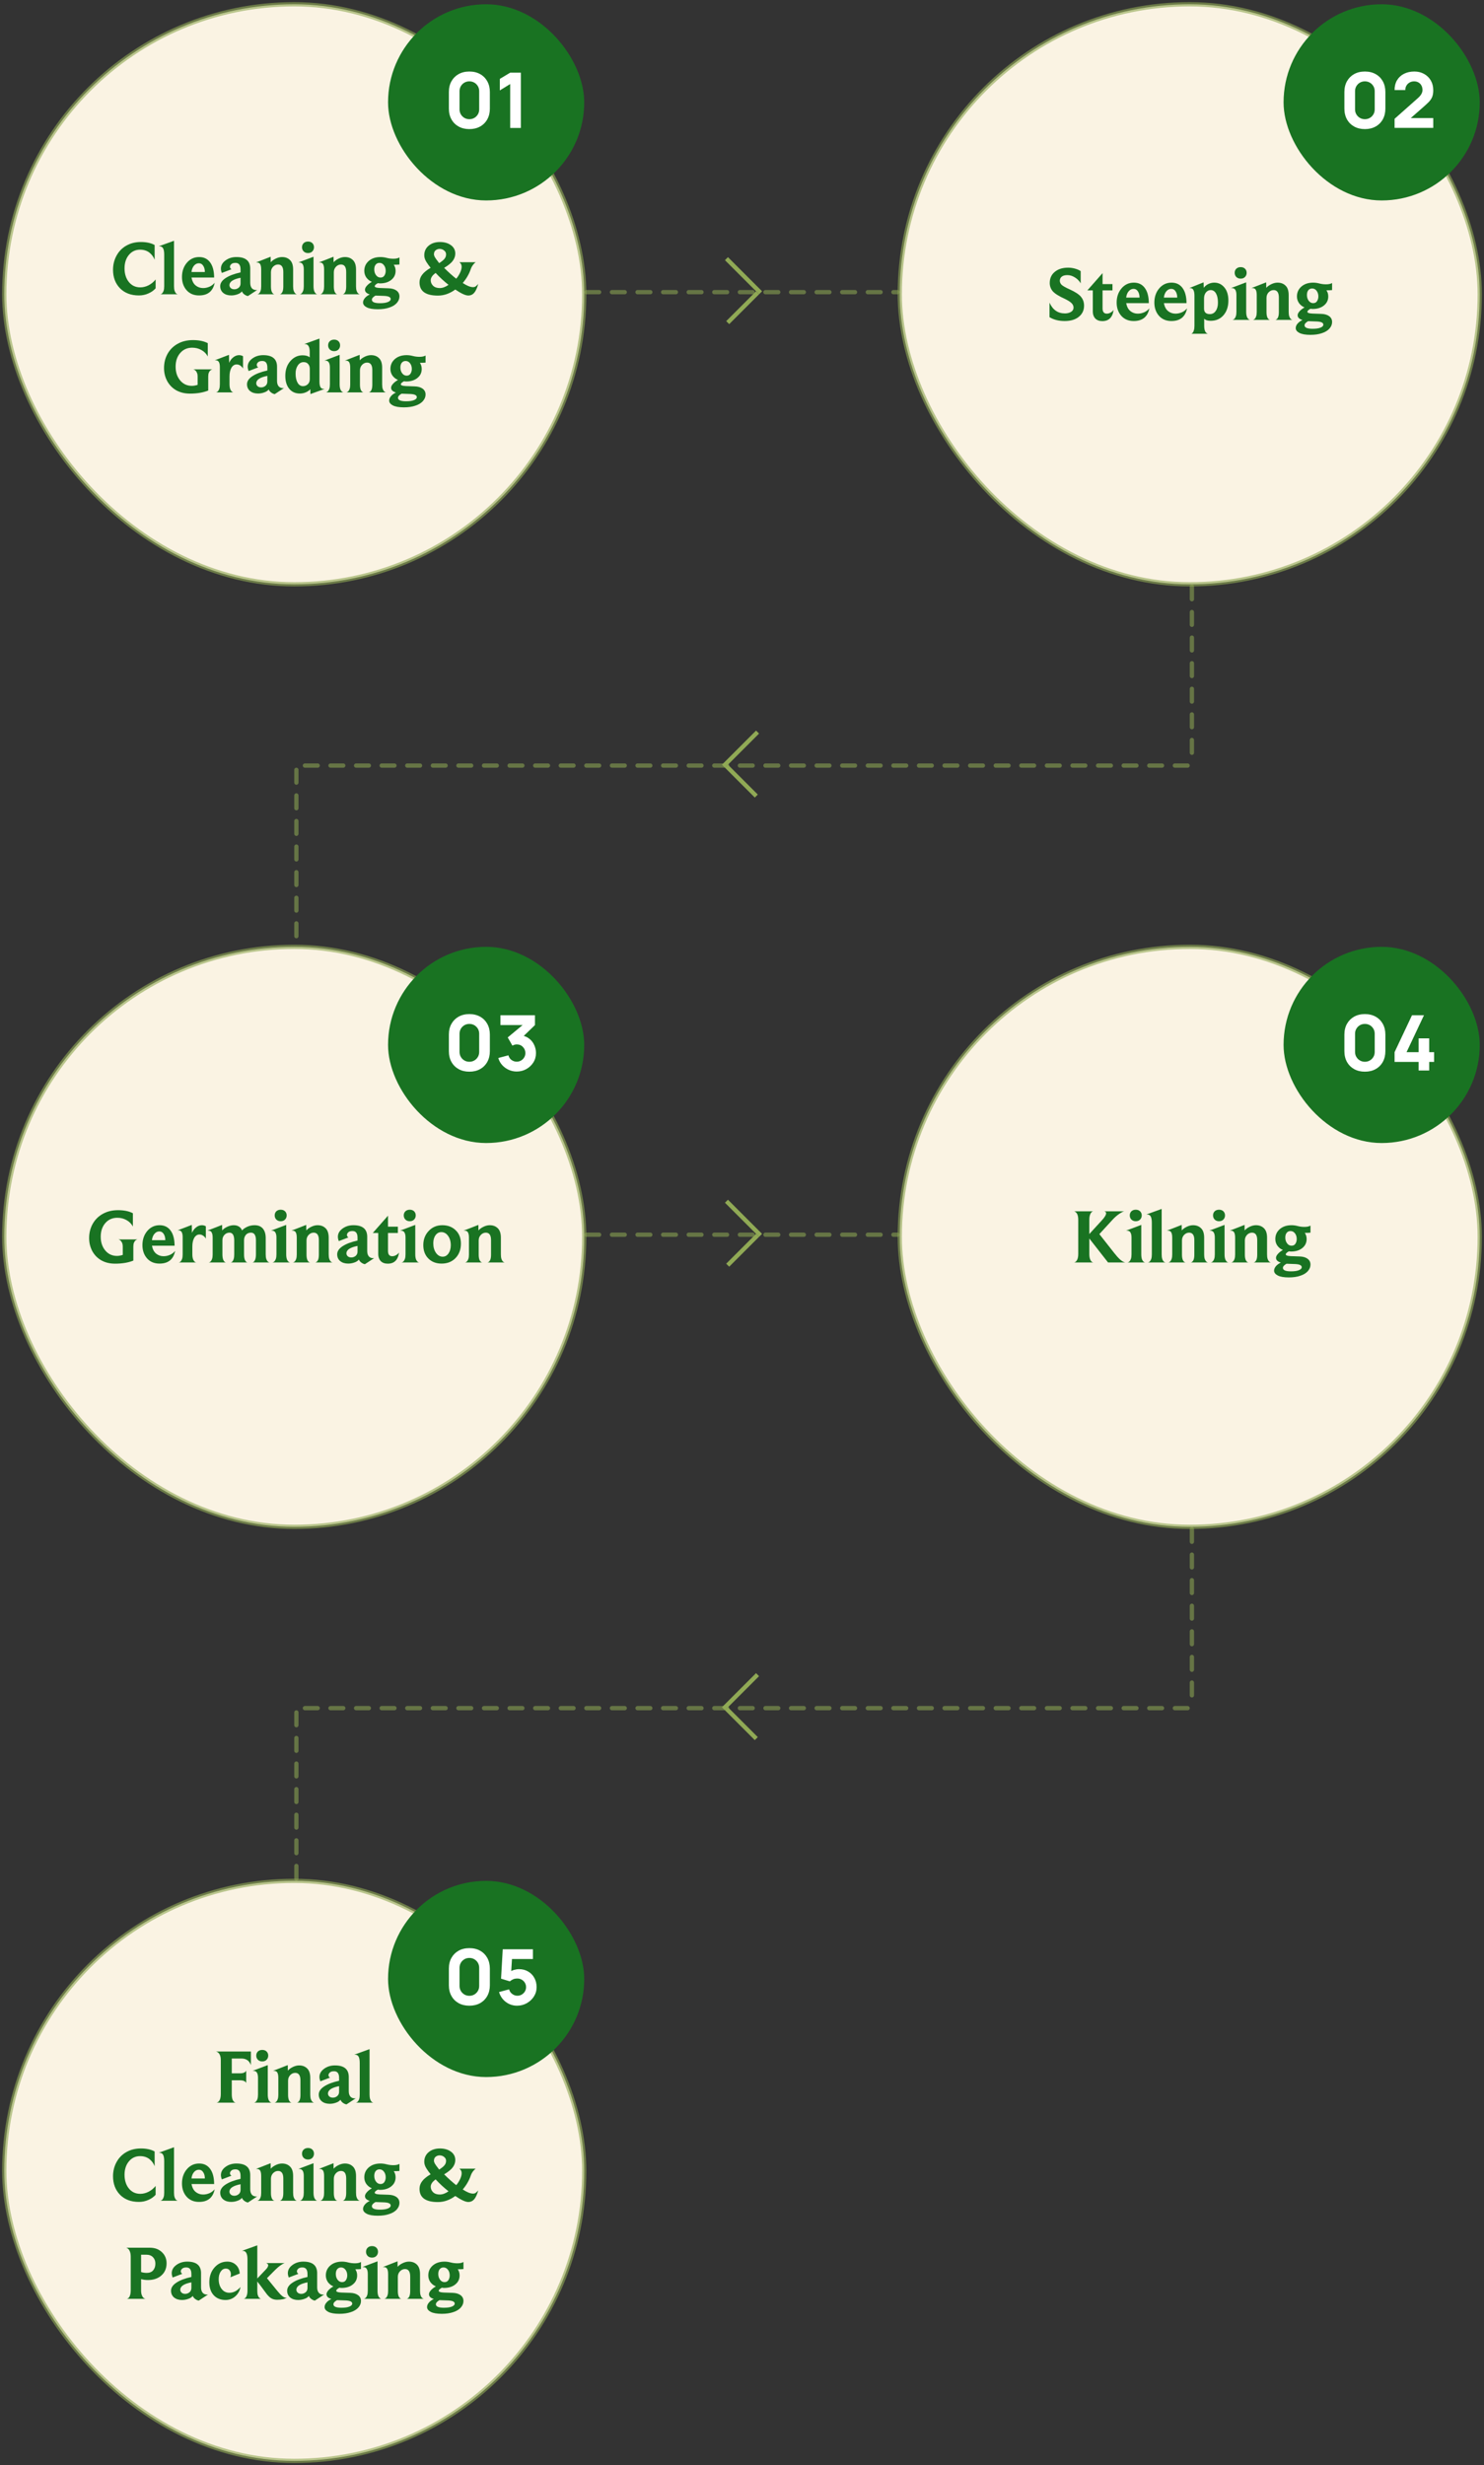 <svg fill="none" height="578" viewBox="0 0 348 578" width="348" xmlns="http://www.w3.org/2000/svg"><rect x="0" y="0" width="348" height="578" fill="#333333" stroke="none"/><g stroke="#90a955"><path d="m137.5 68.5h73" stroke-dasharray="3 3" stroke-linecap="round" stroke-opacity=".56"/><path d="m170.354 60.646 8 8"/><path d="m0-.5h9.899" transform="matrix(-.707 .707 .707 .707 178 69)"/><path d="m137.5 289.5h73" stroke-dasharray="3 3" stroke-linecap="round" stroke-opacity=".56"/><path d="m170.354 281.646 8 8"/><path d="m0-.5h9.899" transform="matrix(-.707 .707 .707 .707 178 290)"/><path d="m278.5 179.5h-209" stroke-dasharray="3 3" stroke-linecap="round" stroke-opacity=".56"/><path d="m0-.5h11.314" transform="matrix(-.707 .707 .707 .707 178 172)"/><path d="m170.354 179.646 7 7"/><path d="m279.5 137.5v39" stroke-dasharray="3 3" stroke-linecap="round" stroke-opacity=".56"/><path d="m69.5 180.5v39" stroke-dasharray="3 3" stroke-linecap="round" stroke-opacity=".56"/><path d="m278.5 400.5h-209" stroke-dasharray="3 3" stroke-linecap="round" stroke-opacity=".56"/><path d="m0-.5h11.314" transform="matrix(-.707 .707 .707 .707 178 393)"/><path d="m170.354 400.646 7 7"/><path d="m279.5 358.5v39" stroke-dasharray="3 3" stroke-linecap="round" stroke-opacity=".56"/><path d="m69.5 401.5v39" stroke-dasharray="3 3" stroke-linecap="round" stroke-opacity=".56"/></g><rect fill="#faf3e3" height="136" rx="68" width="136" x="1" y="1"/><path d="m36.495 67.596c-.42.492-.984.894-1.692 1.206-.696.312-1.44.468-2.232.468-1.848 0-3.324-.558-4.428-1.674-1.092-1.128-1.638-2.574-1.638-4.338 0-1.2.27-2.298.81-3.294.54-1.008 1.302-1.794 2.286-2.358.996-.576 2.142-.864 3.438-.864 1.284 0 2.358.234 3.222.702v3.456c-.276-.708-.702-1.278-1.278-1.71s-1.29-.648-2.142-.648c-1.068 0-1.944.414-2.628 1.242-.672.816-1.008 1.86-1.008 3.132 0 1.296.336 2.364 1.008 3.204.684.84 1.578 1.26 2.682 1.26.648 0 1.296-.162 1.944-.486.648-.336 1.2-.792 1.656-1.368zm2.01-7.902c0-.648-.084-1.134-.252-1.458s-.456-.486-.864-.486h-.162l3.582-1.296v10.638c0 .432.042.786.126 1.062.084.264.192.468.324.612.144.132.288.21.432.234h-4.086c.144-.024.282-.096.414-.216.132-.132.246-.33.342-.594s.144-.63.144-1.098zm9.119 7.848c.504 0 .996-.102 1.476-.306.492-.216.906-.528 1.242-.936-.396 1.98-1.62 2.97-3.672 2.97-1.212 0-2.184-.408-2.916-1.224-.72-.828-1.08-1.86-1.08-3.096 0-1.32.378-2.43 1.134-3.33.768-.9 1.734-1.35 2.898-1.35 1.104 0 1.962.42 2.574 1.26.612.828.924 2.01.936 3.546h-5.31c.156.828.48 1.446.972 1.854.504.408 1.086.612 1.746.612zm.414-3.762c0-.588-.126-1.074-.378-1.458-.24-.396-.582-.594-1.026-.594-.456 0-.846.198-1.17.594-.312.384-.498.87-.558 1.458zm3.982.216c-.144-.372-.216-.708-.216-1.008 0-.756.36-1.398 1.08-1.926s1.572-.792 2.556-.792c2.16 0 3.24.906 3.24 2.718v3.33c0 .54.126.96.378 1.26.252.288.612.432 1.08.432l.198-.036-2.196 1.44c-.288-.048-.576-.18-.864-.396-.276-.216-.456-.45-.54-.702-.24.312-.6.546-1.08.702-.468.168-.948.252-1.44.252-.756 0-1.374-.192-1.854-.576-.48-.396-.72-.93-.72-1.602 0-.708.42-1.338 1.26-1.89.852-.564 2.022-1.008 3.51-1.332v-.684c0-1.032-.396-1.548-1.188-1.548-.456 0-.786.102-.99.306-.204.192-.306.39-.306.594 0 .276.12.474.36.594zm4.392 1.134c-1.716.336-2.586.906-2.61 1.71 0 .288.108.528.324.72.216.18.492.27.828.27.372 0 .708-.12 1.008-.36.3-.252.45-.594.45-1.026zm4.839-1.908c0-.588-.078-1.014-.234-1.278s-.408-.396-.756-.396h-.252l3.456-1.35.018 1.296c.288-.336.684-.624 1.188-.864s.99-.36 1.458-.36c.78 0 1.41.24 1.89.72.48.468.72 1.206.72 2.214v3.888c0 .432.042.786.126 1.062.096.276.21.48.342.612s.27.21.414.234h-3.996c.252-.06.45-.24.594-.54s.216-.732.216-1.296v-3.384c0-1.176-.408-1.764-1.224-1.764-.444 0-.834.174-1.17.522s-.504.786-.504 1.314v3.312c0 .564.078 1.008.234 1.332.168.312.372.48.612.504h-4.05c.168-.024.318-.102.45-.234s.24-.324.324-.576c.096-.264.144-.612.144-1.044zm9.985-.036c0-1.092-.348-1.638-1.044-1.638h-.234l3.564-1.35v6.894c0 .588.084 1.044.252 1.368.18.324.396.504.648.54h-4.104c.168-.036.312-.114.432-.234.132-.132.246-.33.342-.594.096-.276.144-.636.144-1.08zm-.414-5.22c0-.384.126-.702.378-.954.264-.252.606-.378 1.026-.378.432 0 .774.126 1.026.378s.378.57.378.954-.126.708-.378.972-.594.396-1.026.396c-.42 0-.762-.132-1.026-.396-.252-.264-.378-.588-.378-.972zm5.177 5.256c0-.588-.078-1.014-.234-1.278s-.408-.396-.756-.396h-.252l3.456-1.35.018 1.296c.288-.336.684-.624 1.188-.864s.99-.36 1.458-.36c.78 0 1.41.24 1.89.72.48.468.72 1.206.72 2.214v3.888c0 .432.042.786.126 1.062.096.276.21.48.342.612s.27.21.414.234h-3.996c.252-.06.45-.24.594-.54s.216-.732.216-1.296v-3.384c0-1.176-.408-1.764-1.224-1.764-.444 0-.834.174-1.17.522s-.504.786-.504 1.314v3.312c0 .564.078 1.008.234 1.332.168.312.372.48.612.504h-4.05c.168-.024.318-.102.45-.234s.24-.324.324-.576c.096-.264.144-.612.144-1.044zm17.671 6.282c0 .552-.204 1.062-.612 1.53s-.996.828-1.764 1.08c-.756.264-1.656.396-2.7.396-1.152 0-2.016-.15-2.592-.45s-.864-.678-.864-1.134c0-.348.138-.69.414-1.026s.666-.624 1.17-.864c-.756-.228-1.134-.6-1.134-1.116 0-.288.156-.606.468-.954.324-.348.708-.642 1.152-.882-.528-.216-.96-.552-1.296-1.008-.324-.468-.486-.99-.486-1.566 0-.936.348-1.71 1.044-2.322.708-.612 1.632-.918 2.772-.918.456 0 .936.066 1.44.198s1.026.198 1.566.198c.612 0 1.086-.102 1.422-.306v1.656c-.3.036-.744.054-1.332.054.288.408.432.888.432 1.44 0 .876-.342 1.584-1.026 2.124-.672.54-1.548.81-2.628.81-.144 0-.312-.018-.504-.054-.492.264-.738.504-.738.72 0 .24.396.378 1.188.414l2.07.072c.78.024 1.398.204 1.854.54s.684.792.684 1.368zm-4.446-4.428c.42 0 .726-.156.918-.468.204-.324.306-.69.306-1.098 0-.528-.138-.972-.414-1.332s-.624-.54-1.044-.54c-.372 0-.672.138-.9.414-.216.276-.324.648-.324 1.116 0 .528.138.978.414 1.35s.624.558 1.044.558zm-1.17 4.23c-.564.312-.846.636-.846.972 0 .54.63.81 1.89.81.804 0 1.422-.09 1.854-.27.444-.18.666-.414.666-.702 0-.444-.504-.69-1.512-.738zm23.517-7.83c-.204.12-.42.33-.648.63s-.402.624-.522.972c-.396 1.176-1.026 2.268-1.89 3.276.996.648 1.8.972 2.412.972.264 0 .48-.066.648-.198.18-.132.372-.318.576-.558-.252.936-.564 1.626-.936 2.07-.372.432-.84.648-1.404.648-.648 0-1.662-.468-3.042-1.404-1.296.948-2.652 1.422-4.068 1.422-2.88 0-4.32-1.032-4.32-3.096 0-.648.204-1.242.612-1.782.408-.552 1.074-1.098 1.998-1.638-.372-.444-.714-.918-1.026-1.422-.312-.504-.468-1.008-.468-1.512 0-.924.342-1.674 1.026-2.25.696-.576 1.578-.864 2.646-.864 1.032 0 1.89.246 2.574.738s1.026 1.152 1.026 1.98c0 .576-.186 1.128-.558 1.656s-1.056 1.092-2.052 1.692c.984.984 1.926 1.83 2.826 2.538.324-.36.618-.81.882-1.35.264-.552.396-1.038.396-1.458 0-.444-.18-.798-.54-1.062zm-8.586.216c.504-.312.9-.624 1.188-.936.288-.324.432-.696.432-1.116 0-.372-.156-.678-.468-.918-.3-.24-.648-.36-1.044-.36-.348 0-.66.108-.936.324-.264.204-.396.516-.396.936 0 .18.066.396.198.648.132.24.474.714 1.026 1.422zm2.196 5.094c-1.044-.816-2.052-1.746-3.024-2.79-.768.552-1.152 1.122-1.152 1.71 0 .504.186.936.558 1.296s.894.54 1.566.54c.648 0 1.332-.252 2.052-.756zm-58.834 21.542c0-.384-.054-.696-.162-.936s-.24-.426-.396-.558-.318-.21-.486-.234h4.518c-.156.024-.312.102-.468.234-.156.12-.282.3-.378.54s-.144.54-.144.9v3.294c-1.2.48-2.628.72-4.284.72-1.2 0-2.262-.252-3.186-.756-.912-.516-1.626-1.236-2.142-2.16-.504-.936-.756-1.962-.756-3.078 0-1.224.276-2.334.828-3.33.564-1.008 1.356-1.794 2.376-2.358 1.032-.576 2.226-.864 3.582-.864 1.392 0 2.55.24 3.474.72v3.114c-.336-.636-.828-1.134-1.476-1.494-.636-.372-1.362-.558-2.178-.558-1.152 0-2.088.414-2.808 1.242s-1.08 1.896-1.08 3.204c0 1.296.354 2.37 1.062 3.222s1.626 1.278 2.754 1.278c.396 0 .846-.078 1.35-.234zm5.209-2.268c0-1.068-.324-1.596-.972-1.584h-.216l3.33-1.278.036 1.872c.228-.528.552-.96.972-1.296.432-.336.882-.504 1.35-.504.336 0 .648.084.936.252v2.898c-.132-.264-.336-.492-.612-.684s-.57-.288-.882-.288c-.504 0-.912.258-1.224.774-.3.516-.45 1.2-.45 2.052v1.818c0 .588.09 1.044.27 1.368s.39.504.63.54h-4.068c.156-.024.294-.096.414-.216.132-.132.246-.33.342-.594s.144-.63.144-1.098zm6.748.936c-.144-.372-.216-.708-.216-1.008 0-.756.36-1.398 1.08-1.926s1.572-.792 2.556-.792c2.16 0 3.24.906 3.24 2.718v3.33c0 .54.126.96.378 1.26.252.288.612.432 1.08.432l.198-.036-2.196 1.44c-.288-.048-.576-.18-.864-.396-.276-.216-.456-.45-.54-.702-.24.312-.6.546-1.08.702-.468.168-.948.252-1.44.252-.756 0-1.374-.192-1.854-.576-.48-.396-.72-.93-.72-1.602 0-.708.42-1.338 1.26-1.89.852-.564 2.022-1.008 3.51-1.332v-.684c0-1.032-.396-1.548-1.188-1.548-.456 0-.786.102-.99.306-.204.192-.306.39-.306.594 0 .276.12.474.36.594zm4.392 1.134c-1.716.336-2.586.906-2.61 1.71 0 .288.108.528.324.72.216.18.492.27.828.27.372 0 .708-.12 1.008-.36.3-.252.45-.594.45-1.026zm10.077 3.114c-.24.3-.588.546-1.044.738-.444.192-.912.288-1.404.288-1.056 0-1.89-.372-2.502-1.116s-.918-1.758-.918-3.042c0-1.404.396-2.556 1.188-3.456s1.746-1.35 2.862-1.35c.744 0 1.302.162 1.674.486v-1.26c0-1.236-.372-1.854-1.116-1.854h-.18l3.582-1.296v10.044c0 .612.078 1.062.234 1.35.156.276.408.414.756.414h.234l-3.348 1.206zm-.126-4.734c0-.48-.126-.864-.378-1.152-.24-.3-.594-.45-1.062-.45-.564 0-1.02.258-1.368.774-.348.504-.522 1.14-.522 1.908 0 .864.15 1.572.45 2.124.312.552.738.828 1.278.828.42 0 .792-.144 1.116-.432.324-.3.486-.708.486-1.224zm4.715-.324c0-1.092-.348-1.638-1.044-1.638h-.234l3.564-1.35v6.894c0 .588.084 1.044.252 1.368.18.324.396.504.648.54h-4.104c.168-.036.312-.114.432-.234.132-.132.246-.33.342-.594.096-.276.144-.636.144-1.08zm-.414-5.22c0-.384.126-.702.378-.954.264-.252.606-.378 1.026-.378.432 0 .774.126 1.026.378s.378.57.378.954-.126.708-.378.972-.594.396-1.026.396c-.42 0-.762-.132-1.026-.396-.252-.264-.378-.588-.378-.972zm5.177 5.256c0-.588-.078-1.014-.234-1.278s-.408-.396-.756-.396h-.252l3.456-1.35.018 1.296c.288-.336.684-.624 1.188-.864s.99-.36 1.458-.36c.78 0 1.41.24 1.89.72.48.468.72 1.206.72 2.214v3.888c0 .432.042.786.126 1.062.096.276.21.48.342.612s.27.21.414.234h-3.996c.252-.06.45-.24.594-.54s.216-.732.216-1.296v-3.384c0-1.176-.408-1.764-1.224-1.764-.444 0-.834.174-1.17.522s-.504.786-.504 1.314v3.312c0 .564.078 1.008.234 1.332.168.312.372.48.612.504h-4.05c.168-.024.318-.102.45-.234s.24-.324.324-.576c.096-.264.144-.612.144-1.044zm17.671 6.282c0 .552-.204 1.062-.612 1.53s-.996.828-1.764 1.08c-.756.264-1.656.396-2.7.396-1.152 0-2.016-.15-2.592-.45s-.864-.678-.864-1.134c0-.348.138-.69.414-1.026s.666-.624 1.17-.864c-.756-.228-1.134-.6-1.134-1.116 0-.288.156-.606.468-.954.324-.348.708-.642 1.152-.882-.528-.216-.96-.552-1.296-1.008-.324-.468-.486-.99-.486-1.566 0-.936.348-1.71 1.044-2.322.708-.612 1.632-.918 2.772-.918.456 0 .936.066 1.44.198s1.026.198 1.566.198c.612 0 1.086-.102 1.422-.306v1.656c-.3.036-.744.054-1.332.054.288.408.432.888.432 1.44 0 .876-.342 1.584-1.026 2.124-.672.54-1.548.81-2.628.81-.144 0-.312-.018-.504-.054-.492.264-.738.504-.738.72 0 .24.396.378 1.188.414l2.07.072c.78.024 1.398.204 1.854.54s.684.792.684 1.368zm-4.446-4.428c.42 0 .726-.156.918-.468.204-.324.306-.69.306-1.098 0-.528-.138-.972-.414-1.332s-.624-.54-1.044-.54c-.372 0-.672.138-.9.414-.216.276-.324.648-.324 1.116 0 .528.138.978.414 1.35s.624.558 1.044.558zm-1.17 4.23c-.564.312-.846.636-.846.972 0 .54.63.81 1.89.81.804 0 1.422-.09 1.854-.27.444-.18.666-.414.666-.702 0-.444-.504-.69-1.512-.738z" fill="#197322"/><rect height="136" rx="68" stroke="#90a955" stroke-opacity=".61" width="136" x="1" y="1"/><rect fill="#197322" height="46" rx="23" width="46" x="91" y="1"/><path d="m110.066 30.27c-.96 0-1.8-.201-2.52-.603s-1.281-.963-1.683-1.683-.603-1.56-.603-2.52v-3.888c0-.96.201-1.8.603-2.52s.963-1.281 1.683-1.683 1.56-.603 2.52-.603 1.8.201 2.52.603 1.281.963 1.683 1.683.603 1.56.603 2.52v3.888c0 .96-.201 1.8-.603 2.52s-.963 1.281-1.683 1.683-1.56.603-2.52.603zm0-2.322c.432 0 .822-.102 1.17-.306s.624-.48.828-.828.306-.738.306-1.17v-4.266c0-.432-.102-.822-.306-1.17s-.48-.624-.828-.828-.738-.306-1.17-.306-.822.102-1.17.306-.624.48-.828.828-.306.738-.306 1.17v4.266c0 .432.102.822.306 1.17s.48.624.828.828.738.306 1.17.306zm9.573 2.052v-10.296l-2.43 1.494v-2.7l2.43-1.458h2.502v12.96z" fill="#fff"/><rect fill="#faf3e3" height="136" rx="68" width="136" x="211" y="1"/><path d="m246.113 70.968c.756 1.68 1.962 2.52 3.618 2.52.552 0 1.026-.12 1.422-.36s.594-.576.594-1.008c0-.384-.156-.732-.468-1.044s-.828-.642-1.548-.99c-1.428-.648-2.382-1.248-2.862-1.8-.468-.552-.702-1.2-.702-1.944 0-1.08.39-1.944 1.17-2.592.792-.66 1.836-.99 3.132-.99.576 0 1.128.078 1.656.234.54.156.972.348 1.296.576v2.862c-.312-.552-.756-1.008-1.332-1.368-.576-.372-1.17-.558-1.782-.558-.6 0-1.05.126-1.35.378-.288.252-.432.564-.432.936 0 .336.132.648.396.936.276.276.918.642 1.926 1.098 1.32.6 2.208 1.188 2.664 1.764.468.576.702 1.26.702 2.052 0 1.08-.408 1.95-1.224 2.61-.804.66-1.914.99-3.33.99-1.38 0-2.562-.3-3.546-.9zm10.153-2.88h-1.278l3.564-4.05v2.574h2.322v1.476h-2.322v4.248c.012.804.342 1.206.99 1.206.3 0 .6-.084.9-.252.312-.18.546-.39.702-.63-.24 1.752-1.122 2.628-2.646 2.628-.708 0-1.26-.204-1.656-.612-.384-.42-.576-.954-.576-1.602zm10.543 5.454c.504 0 .996-.102 1.476-.306.492-.216.906-.528 1.242-.936-.396 1.98-1.62 2.97-3.672 2.97-1.212 0-2.184-.408-2.916-1.224-.72-.828-1.08-1.86-1.08-3.096 0-1.32.378-2.43 1.134-3.33.768-.9 1.734-1.35 2.898-1.35 1.104 0 1.962.42 2.574 1.26.612.828.924 2.01.936 3.546h-5.31c.156.828.48 1.446.972 1.854.504.408 1.086.612 1.746.612zm.414-3.762c0-.588-.126-1.074-.378-1.458-.24-.396-.582-.594-1.026-.594-.456 0-.846.198-1.17.594-.312.384-.498.87-.558 1.458zm8.427 3.762c.504 0 .996-.102 1.476-.306.492-.216.906-.528 1.242-.936-.396 1.98-1.62 2.97-3.672 2.97-1.212 0-2.184-.408-2.916-1.224-.72-.828-1.08-1.86-1.08-3.096 0-1.32.378-2.43 1.134-3.33.768-.9 1.734-1.35 2.898-1.35 1.104 0 1.962.42 2.574 1.26.612.828.924 2.01.936 3.546h-5.31c.156.828.48 1.446.972 1.854.504.408 1.086.612 1.746.612zm.414-3.762c0-.588-.126-1.074-.378-1.458-.24-.396-.582-.594-1.026-.594-.456 0-.846.198-1.17.594-.312.384-.498.87-.558 1.458zm4.036-.468c0-.552-.078-.984-.234-1.296-.144-.312-.402-.468-.774-.468h-.198l3.348-1.35.036 1.296c.276-.384.636-.684 1.08-.9s.906-.324 1.386-.324c.96 0 1.752.378 2.376 1.134.624.744.936 1.764.936 3.06 0 1.404-.378 2.55-1.134 3.438-.756.876-1.758 1.314-3.006 1.314-.72 0-1.23-.162-1.53-.486v1.638c0 1.116.294 1.746.882 1.89h-3.942c.108 0 .222-.072.342-.216.132-.144.234-.354.306-.63.084-.264.126-.612.126-1.044zm2.25 3.042c0 .864.456 1.296 1.368 1.296.576 0 1.032-.246 1.368-.738.348-.492.522-1.14.522-1.944 0-.912-.15-1.632-.45-2.16s-.72-.792-1.26-.792c-.42 0-.786.18-1.098.54-.3.36-.45.84-.45 1.44zm7.596-3.168c0-1.092-.348-1.638-1.044-1.638h-.234l3.564-1.35v6.894c0 .588.084 1.044.252 1.368.18.324.396.504.648.54h-4.104c.168-.036.312-.114.432-.234.132-.132.246-.33.342-.594.096-.276.144-.636.144-1.08zm-.414-5.22c0-.384.126-.702.378-.954.264-.252.606-.378 1.026-.378.432 0 .774.126 1.026.378s.378.57.378.954-.126.708-.378.972-.594.396-1.026.396c-.42 0-.762-.132-1.026-.396-.252-.264-.378-.588-.378-.972zm5.177 5.256c0-.588-.078-1.014-.234-1.278s-.408-.396-.756-.396h-.252l3.456-1.35.018 1.296c.288-.336.684-.624 1.188-.864s.99-.36 1.458-.36c.78 0 1.41.24 1.89.72.48.468.72 1.206.72 2.214v3.888c0 .432.042.786.126 1.062.096.276.21.48.342.612s.27.21.414.234h-3.996c.252-.06.45-.24.594-.54s.216-.732.216-1.296v-3.384c0-1.176-.408-1.764-1.224-1.764-.444 0-.834.174-1.17.522s-.504.786-.504 1.314v3.312c0 .564.078 1.008.234 1.332.168.312.372.48.612.504h-4.05c.168-.024.318-.102.45-.234s.24-.324.324-.576c.096-.264.144-.612.144-1.044zm17.671 6.282c0 .552-.204 1.062-.612 1.53s-.996.828-1.764 1.08c-.756.264-1.656.396-2.7.396-1.152 0-2.016-.15-2.592-.45s-.864-.678-.864-1.134c0-.348.138-.69.414-1.026s.666-.624 1.17-.864c-.756-.228-1.134-.6-1.134-1.116 0-.288.156-.606.468-.954.324-.348.708-.642 1.152-.882-.528-.216-.96-.552-1.296-1.008-.324-.468-.486-.99-.486-1.566 0-.936.348-1.71 1.044-2.322.708-.612 1.632-.918 2.772-.918.456 0 .936.066 1.44.198s1.026.198 1.566.198c.612 0 1.086-.102 1.422-.306v1.656c-.3.036-.744.054-1.332.054.288.408.432.888.432 1.44 0 .876-.342 1.584-1.026 2.124-.672.54-1.548.81-2.628.81-.144 0-.312-.018-.504-.054-.492.264-.738.504-.738.72 0 .24.396.378 1.188.414l2.07.072c.78.024 1.398.204 1.854.54s.684.792.684 1.368zm-4.446-4.428c.42 0 .726-.156.918-.468.204-.324.306-.69.306-1.098 0-.528-.138-.972-.414-1.332s-.624-.54-1.044-.54c-.372 0-.672.138-.9.414-.216.276-.324.648-.324 1.116 0 .528.138.978.414 1.35s.624.558 1.044.558zm-1.17 4.23c-.564.312-.846.636-.846.972 0 .54.63.81 1.89.81.804 0 1.422-.09 1.854-.27.444-.18.666-.414.666-.702 0-.444-.504-.69-1.512-.738z" fill="#197322"/><rect height="136" rx="68" stroke="#90a955" stroke-opacity=".61" width="136" x="211" y="1"/><rect fill="#197322" height="46" rx="23" width="46" x="301" y="1"/><path d="m320.066 30.27c-.96 0-1.8-.201-2.52-.603s-1.281-.963-1.683-1.683-.603-1.56-.603-2.52v-3.888c0-.96.201-1.8.603-2.52s.963-1.281 1.683-1.683 1.56-.603 2.52-.603 1.8.201 2.52.603 1.281.963 1.683 1.683.603 1.56.603 2.52v3.888c0 .96-.201 1.8-.603 2.52s-.963 1.281-1.683 1.683-1.56.603-2.52.603zm0-2.322c.432 0 .822-.102 1.17-.306s.624-.48.828-.828.306-.738.306-1.17v-4.266c0-.432-.102-.822-.306-1.17s-.48-.624-.828-.828-.738-.306-1.17-.306-.822.102-1.17.306-.624.48-.828.828-.306.738-.306 1.17v4.266c0 .432.102.822.306 1.17s.48.624.828.828.738.306 1.17.306zm6.963 2.034v-2.124l5.436-4.824c.408-.36.696-.699.864-1.017s.252-.615.252-.891c0-.396-.081-.747-.243-1.053-.162-.312-.39-.555-.684-.729-.294-.18-.639-.27-1.035-.27-.414 0-.78.096-1.098.288-.312.186-.555.435-.729.747-.174.306-.255.639-.243.999h-2.52c0-.888.195-1.656.585-2.304s.933-1.149 1.629-1.503 1.506-.531 2.43-.531c.846 0 1.602.186 2.268.558.672.366 1.2.879 1.584 1.539s.576 1.425.576 2.295c0 .642-.09 1.176-.27 1.602-.18.42-.447.81-.801 1.17-.354.354-.789.756-1.305 1.206l-3.51 3.078-.198-.54h6.084v2.304z" fill="#fff"/><rect fill="#faf3e3" height="136" rx="68" width="136" x="211" y="222"/><path d="m252.851 286.028c0-1.14-.318-1.812-.954-2.016h4.464c-.276.048-.498.252-.666.612s-.252.828-.252 1.404v3.312c1.32-1.428 2.304-2.502 2.952-3.222.66-.72.99-1.272.99-1.656 0-.24-.15-.39-.45-.45h4.716c-.252.036-.654.24-1.206.612s-1.104.864-1.656 1.476l-2.988 3.258 3.528 4.482c.468.6.912 1.092 1.332 1.476.42.372.816.6 1.188.684h-4.014l-4.392-5.616v3.618c0 .588.084 1.056.252 1.404s.39.546.666.594h-4.464c.276-.048.504-.246.684-.594s.27-.816.27-1.404zm12.493 4.158c0-1.092-.348-1.638-1.044-1.638h-.234l3.564-1.35v6.894c0 .588.084 1.044.252 1.368.18.324.396.504.648.54h-4.104c.168-.036.312-.114.432-.234.132-.132.246-.33.342-.594.096-.276.144-.636.144-1.08zm-.414-5.22c0-.384.126-.702.378-.954.264-.252.606-.378 1.026-.378.432 0 .774.126 1.026.378s.378.57.378.954-.126.708-.378.972-.594.396-1.026.396c-.42 0-.762-.132-1.026-.396-.252-.264-.378-.588-.378-.972zm5.177 1.728c0-.648-.084-1.134-.252-1.458s-.456-.486-.864-.486h-.162l3.582-1.296v10.638c0 .432.042.786.126 1.062.084.264.192.468.324.612.144.132.288.21.432.234h-4.086c.144-.024.282-.096.414-.216.132-.132.246-.33.342-.594s.144-.63.144-1.098zm4.781 3.528c0-.588-.078-1.014-.234-1.278s-.408-.396-.756-.396h-.252l3.456-1.35.018 1.296c.288-.336.684-.624 1.188-.864s.99-.36 1.458-.36c.78 0 1.41.24 1.89.72.48.468.72 1.206.72 2.214v3.888c0 .432.042.786.126 1.062.096.276.21.48.342.612s.27.21.414.234h-3.996c.252-.06.45-.24.594-.54s.216-.732.216-1.296v-3.384c0-1.176-.408-1.764-1.224-1.764-.444 0-.834.174-1.17.522s-.504.786-.504 1.314v3.312c0 .564.078 1.008.234 1.332.168.312.372.48.612.504h-4.05c.168-.024.318-.102.45-.234s.24-.324.324-.576c.096-.264.144-.612.144-1.044zm9.985-.036c0-1.092-.348-1.638-1.044-1.638h-.234l3.564-1.35v6.894c0 .588.084 1.044.252 1.368.18.324.396.504.648.54h-4.104c.168-.036.312-.114.432-.234.132-.132.246-.33.342-.594.096-.276.144-.636.144-1.08zm-.414-5.22c0-.384.126-.702.378-.954.264-.252.606-.378 1.026-.378.432 0 .774.126 1.026.378s.378.57.378.954-.126.708-.378.972-.594.396-1.026.396c-.42 0-.762-.132-1.026-.396-.252-.264-.378-.588-.378-.972zm5.178 5.256c0-.588-.078-1.014-.234-1.278s-.408-.396-.756-.396h-.252l3.456-1.35.018 1.296c.288-.336.684-.624 1.188-.864s.99-.36 1.458-.36c.78 0 1.41.24 1.89.72.48.468.72 1.206.72 2.214v3.888c0 .432.042.786.126 1.062.096.276.21.48.342.612s.27.21.414.234h-3.996c.252-.06.45-.24.594-.54s.216-.732.216-1.296v-3.384c0-1.176-.408-1.764-1.224-1.764-.444 0-.834.174-1.17.522s-.504.786-.504 1.314v3.312c0 .564.078 1.008.234 1.332.168.312.372.48.612.504h-4.05c.168-.024.318-.102.45-.234s.24-.324.324-.576c.096-.264.144-.612.144-1.044zm17.67 6.282c0 .552-.204 1.062-.612 1.53s-.996.828-1.764 1.08c-.756.264-1.656.396-2.7.396-1.152 0-2.016-.15-2.592-.45s-.864-.678-.864-1.134c0-.348.138-.69.414-1.026s.666-.624 1.17-.864c-.756-.228-1.134-.6-1.134-1.116 0-.288.156-.606.468-.954.324-.348.708-.642 1.152-.882-.528-.216-.96-.552-1.296-1.008-.324-.468-.486-.99-.486-1.566 0-.936.348-1.71 1.044-2.322.708-.612 1.632-.918 2.772-.918.456 0 .936.066 1.44.198s1.026.198 1.566.198c.612 0 1.086-.102 1.422-.306v1.656c-.3.036-.744.054-1.332.054.288.408.432.888.432 1.44 0 .876-.342 1.584-1.026 2.124-.672.54-1.548.81-2.628.81-.144 0-.312-.018-.504-.054-.492.264-.738.504-.738.72 0 .24.396.378 1.188.414l2.07.072c.78.024 1.398.204 1.854.54s.684.792.684 1.368zm-4.446-4.428c.42 0 .726-.156.918-.468.204-.324.306-.69.306-1.098 0-.528-.138-.972-.414-1.332s-.624-.54-1.044-.54c-.372 0-.672.138-.9.414-.216.276-.324.648-.324 1.116 0 .528.138.978.414 1.35s.624.558 1.044.558zm-1.17 4.23c-.564.312-.846.636-.846.972 0 .54.63.81 1.89.81.804 0 1.422-.09 1.854-.27.444-.18.666-.414.666-.702 0-.444-.504-.69-1.512-.738z" fill="#197322"/><rect height="136" rx="68" stroke="#90a955" stroke-opacity=".61" width="136" x="211" y="222"/><rect fill="#197322" height="46" rx="23" width="46" x="301" y="222"/><path d="m320.066 251.27c-.96 0-1.8-.201-2.52-.603s-1.281-.963-1.683-1.683-.603-1.56-.603-2.52v-3.888c0-.96.201-1.8.603-2.52s.963-1.281 1.683-1.683 1.56-.603 2.52-.603 1.8.201 2.52.603 1.281.963 1.683 1.683.603 1.56.603 2.52v3.888c0 .96-.201 1.8-.603 2.52s-.963 1.281-1.683 1.683-1.56.603-2.52.603zm0-2.322c.432 0 .822-.102 1.17-.306s.624-.48.828-.828.306-.738.306-1.17v-4.266c0-.432-.102-.822-.306-1.17s-.48-.624-.828-.828-.738-.306-1.17-.306-.822.102-1.17.306-.624.48-.828.828-.306.738-.306 1.17v4.266c0 .432.102.822.306 1.17s.48.624.828.828.738.306 1.17.306zm12.597 2.052v-2.016h-5.634v-2.286l4.086-8.658h2.808l-4.086 8.658h2.826v-3.24h2.484v3.24h1.152v2.286h-1.152v2.016z" fill="#fff"/><rect fill="#faf3e3" height="136" rx="68" width="136" x="1" y="441"/><path d="m51.778 482.992c0-.564-.102-1.014-.306-1.35-.192-.336-.462-.546-.81-.63h8.172v3.168c-.228-.576-.528-.972-.9-1.188-.36-.228-.81-.342-1.35-.342h-2.232v3.474h1.944c.432 0 .768-.066 1.008-.198.252-.132.396-.288.432-.468v2.97c-.036-.18-.18-.336-.432-.468s-.582-.198-.99-.198h-1.962v3.276c0 .588.084 1.056.252 1.404.18.336.402.522.666.558h-4.482c.3-.048.54-.246.72-.594s.27-.828.27-1.44zm8.727 4.194c0-1.092-.348-1.638-1.044-1.638h-.234l3.564-1.35v6.894c0 .588.084 1.044.252 1.368.18.324.396.504.648.54h-4.104c.168-.036.312-.114.432-.234.132-.132.246-.33.342-.594.096-.276.144-.636.144-1.08zm-.414-5.22c0-.384.126-.702.378-.954.264-.252.606-.378 1.026-.378.432 0 .774.126 1.026.378s.378.57.378.954-.126.708-.378.972-.594.396-1.026.396c-.42 0-.762-.132-1.026-.396-.252-.264-.378-.588-.378-.972zm5.177 5.256c0-.588-.078-1.014-.234-1.278s-.408-.396-.756-.396h-.252l3.456-1.35.018 1.296c.288-.336.684-.624 1.188-.864s.99-.36 1.458-.36c.78 0 1.41.24 1.89.72.48.468.72 1.206.72 2.214v3.888c0 .432.042.786.126 1.062.096.276.21.48.342.612s.27.21.414.234h-3.996c.252-.06.45-.24.594-.54s.216-.732.216-1.296v-3.384c0-1.176-.408-1.764-1.224-1.764-.444 0-.834.174-1.17.522s-.504.786-.504 1.314v3.312c0 .564.078 1.008.234 1.332.168.312.372.48.612.504h-4.05c.168-.024.318-.102.45-.234s.24-.324.324-.576c.096-.264.144-.612.144-1.044zm9.859.774c-.144-.372-.216-.708-.216-1.008 0-.756.36-1.398 1.08-1.926s1.572-.792 2.556-.792c2.16 0 3.24.906 3.24 2.718v3.33c0 .54.126.96.378 1.26.252.288.612.432 1.08.432l.198-.036-2.196 1.44c-.288-.048-.576-.18-.864-.396-.276-.216-.456-.45-.54-.702-.24.312-.6.546-1.08.702-.468.168-.948.252-1.44.252-.756 0-1.374-.192-1.854-.576-.48-.396-.72-.93-.72-1.602 0-.708.42-1.338 1.26-1.89.852-.564 2.022-1.008 3.51-1.332v-.684c0-1.032-.396-1.548-1.188-1.548-.456 0-.786.102-.99.306-.204.192-.306.39-.306.594 0 .276.12.474.36.594zm4.392 1.134c-1.716.336-2.586.906-2.61 1.71 0 .288.108.528.324.72.216.18.492.27.828.27.372 0 .708-.12 1.008-.36.3-.252.45-.594.45-1.026zm4.839-5.436c0-.648-.084-1.134-.252-1.458s-.456-.486-.864-.486h-.162l3.582-1.296v10.638c0 .432.042.786.126 1.062.084.264.192.468.324.612.144.132.288.21.432.234h-4.086c.144-.024.282-.096.414-.216.132-.132.246-.33.342-.594s.144-.63.144-1.098zm-47.863 30.902c-.42.492-.984.894-1.692 1.206-.696.312-1.44.468-2.232.468-1.848 0-3.324-.558-4.428-1.674-1.092-1.128-1.638-2.574-1.638-4.338 0-1.2.27-2.298.81-3.294.54-1.008 1.302-1.794 2.286-2.358.996-.576 2.142-.864 3.438-.864 1.284 0 2.358.234 3.222.702v3.456c-.276-.708-.702-1.278-1.278-1.71s-1.29-.648-2.142-.648c-1.068 0-1.944.414-2.628 1.242-.672.816-1.008 1.86-1.008 3.132 0 1.296.336 2.364 1.008 3.204.684.84 1.578 1.26 2.682 1.26.648 0 1.296-.162 1.944-.486.648-.336 1.2-.792 1.656-1.368zm2.01-7.902c0-.648-.084-1.134-.252-1.458s-.456-.486-.864-.486h-.162l3.582-1.296v10.638c0 .432.042.786.126 1.062.084.264.192.468.324.612.144.132.288.21.432.234h-4.086c.144-.024.282-.096.414-.216.132-.132.246-.33.342-.594s.144-.63.144-1.098zm9.119 7.848c.504 0 .996-.102 1.476-.306.492-.216.906-.528 1.242-.936-.396 1.98-1.62 2.97-3.672 2.97-1.212 0-2.184-.408-2.916-1.224-.72-.828-1.08-1.86-1.08-3.096 0-1.32.378-2.43 1.134-3.33.768-.9 1.734-1.35 2.898-1.35 1.104 0 1.962.42 2.574 1.26.612.828.924 2.01.936 3.546h-5.31c.156.828.48 1.446.972 1.854.504.408 1.086.612 1.746.612zm.414-3.762c0-.588-.126-1.074-.378-1.458-.24-.396-.582-.594-1.026-.594-.456 0-.846.198-1.17.594-.312.384-.498.87-.558 1.458zm3.982.216c-.144-.372-.216-.708-.216-1.008 0-.756.36-1.398 1.08-1.926s1.572-.792 2.556-.792c2.16 0 3.24.906 3.24 2.718v3.33c0 .54.126.96.378 1.26.252.288.612.432 1.08.432l.198-.036-2.196 1.44c-.288-.048-.576-.18-.864-.396-.276-.216-.456-.45-.54-.702-.24.312-.6.546-1.08.702-.468.168-.948.252-1.44.252-.756 0-1.374-.192-1.854-.576-.48-.396-.72-.93-.72-1.602 0-.708.42-1.338 1.26-1.89.852-.564 2.022-1.008 3.51-1.332v-.684c0-1.032-.396-1.548-1.188-1.548-.456 0-.786.102-.99.306-.204.192-.306.39-.306.594 0 .276.12.474.36.594zm4.392 1.134c-1.716.336-2.586.906-2.61 1.71 0 .288.108.528.324.72.216.18.492.27.828.27.372 0 .708-.12 1.008-.36.3-.252.45-.594.45-1.026zm4.839-1.908c0-.588-.078-1.014-.234-1.278s-.408-.396-.756-.396h-.252l3.456-1.35.018 1.296c.288-.336.684-.624 1.188-.864s.99-.36 1.458-.36c.78 0 1.41.24 1.89.72.48.468.72 1.206.72 2.214v3.888c0 .432.042.786.126 1.062.096.276.21.48.342.612s.27.21.414.234h-3.996c.252-.06.45-.24.594-.54s.216-.732.216-1.296v-3.384c0-1.176-.408-1.764-1.224-1.764-.444 0-.834.174-1.17.522s-.504.786-.504 1.314v3.312c0 .564.078 1.008.234 1.332.168.312.372.48.612.504h-4.05c.168-.024.318-.102.45-.234s.24-.324.324-.576c.096-.264.144-.612.144-1.044zm9.985-.036c0-1.092-.348-1.638-1.044-1.638h-.234l3.564-1.35v6.894c0 .588.084 1.044.252 1.368.18.324.396.504.648.54h-4.104c.168-.036.312-.114.432-.234.132-.132.246-.33.342-.594.096-.276.144-.636.144-1.08zm-.414-5.22c0-.384.126-.702.378-.954.264-.252.606-.378 1.026-.378.432 0 .774.126 1.026.378s.378.57.378.954-.126.708-.378.972-.594.396-1.026.396c-.42 0-.762-.132-1.026-.396-.252-.264-.378-.588-.378-.972zm5.177 5.256c0-.588-.078-1.014-.234-1.278s-.408-.396-.756-.396h-.252l3.456-1.35.018 1.296c.288-.336.684-.624 1.188-.864s.99-.36 1.458-.36c.78 0 1.41.24 1.89.72.48.468.72 1.206.72 2.214v3.888c0 .432.042.786.126 1.062.096.276.21.48.342.612s.27.21.414.234h-3.996c.252-.06.45-.24.594-.54s.216-.732.216-1.296v-3.384c0-1.176-.408-1.764-1.224-1.764-.444 0-.834.174-1.17.522s-.504.786-.504 1.314v3.312c0 .564.078 1.008.234 1.332.168.312.372.48.612.504h-4.05c.168-.024.318-.102.45-.234s.24-.324.324-.576c.096-.264.144-.612.144-1.044zm17.671 6.282c0 .552-.204 1.062-.612 1.53s-.996.828-1.764 1.08c-.756.264-1.656.396-2.7.396-1.152 0-2.016-.15-2.592-.45s-.864-.678-.864-1.134c0-.348.138-.69.414-1.026s.666-.624 1.17-.864c-.756-.228-1.134-.6-1.134-1.116 0-.288.156-.606.468-.954.324-.348.708-.642 1.152-.882-.528-.216-.96-.552-1.296-1.008-.324-.468-.486-.99-.486-1.566 0-.936.348-1.71 1.044-2.322.708-.612 1.632-.918 2.772-.918.456 0 .936.066 1.44.198s1.026.198 1.566.198c.612 0 1.086-.102 1.422-.306v1.656c-.3.036-.744.054-1.332.054.288.408.432.888.432 1.44 0 .876-.342 1.584-1.026 2.124-.672.54-1.548.81-2.628.81-.144 0-.312-.018-.504-.054-.492.264-.738.504-.738.72 0 .24.396.378 1.188.414l2.07.072c.78.024 1.398.204 1.854.54s.684.792.684 1.368zm-4.446-4.428c.42 0 .726-.156.918-.468.204-.324.306-.69.306-1.098 0-.528-.138-.972-.414-1.332s-.624-.54-1.044-.54c-.372 0-.672.138-.9.414-.216.276-.324.648-.324 1.116 0 .528.138.978.414 1.35s.624.558 1.044.558zm-1.17 4.23c-.564.312-.846.636-.846.972 0 .54.63.81 1.89.81.804 0 1.422-.09 1.854-.27.444-.18.666-.414.666-.702 0-.444-.504-.69-1.512-.738zm23.517-7.83c-.204.12-.42.33-.648.63s-.402.624-.522.972c-.396 1.176-1.026 2.268-1.89 3.276.996.648 1.8.972 2.412.972.264 0 .48-.066.648-.198.18-.132.372-.318.576-.558-.252.936-.564 1.626-.936 2.07-.372.432-.84.648-1.404.648-.648 0-1.662-.468-3.042-1.404-1.296.948-2.652 1.422-4.068 1.422-2.88 0-4.32-1.032-4.32-3.096 0-.648.204-1.242.612-1.782.408-.552 1.074-1.098 1.998-1.638-.372-.444-.714-.918-1.026-1.422-.312-.504-.468-1.008-.468-1.512 0-.924.342-1.674 1.026-2.25.696-.576 1.578-.864 2.646-.864 1.032 0 1.89.246 2.574.738s1.026 1.152 1.026 1.98c0 .576-.186 1.128-.558 1.656s-1.056 1.092-2.052 1.692c.984.984 1.926 1.83 2.826 2.538.324-.36.618-.81.882-1.35.264-.552.396-1.038.396-1.458 0-.444-.18-.798-.54-1.062zm-8.586.216c.504-.312.9-.624 1.188-.936.288-.324.432-.696.432-1.116 0-.372-.156-.678-.468-.918-.3-.24-.648-.36-1.044-.36-.348 0-.66.108-.936.324-.264.204-.396.516-.396.936 0 .18.066.396.198.648.132.24.474.714 1.026 1.422zm2.196 5.094c-1.044-.816-2.052-1.746-3.024-2.79-.768.552-1.152 1.122-1.152 1.71 0 .504.186.936.558 1.296s.894.54 1.566.54c.648 0 1.332-.252 2.052-.756zm-74.524 15.296c0-.564-.096-1.026-.288-1.386-.18-.372-.438-.6-.774-.684h5.526c1.176 0 2.124.348 2.844 1.044.732.684 1.098 1.554 1.098 2.61 0 1.176-.402 2.124-1.206 2.844s-1.86 1.08-3.168 1.08c-.576 0-1.11-.072-1.602-.216v2.628c0 .456.054.828.162 1.116s.24.504.396.648c.156.132.318.21.486.234h-4.41c.288-.036.516-.228.684-.576.168-.36.252-.834.252-1.422zm2.43 3.636c.42.132.864.198 1.332.198.648 0 1.146-.198 1.494-.594.348-.408.522-.936.522-1.584 0-.612-.186-1.11-.558-1.494-.372-.396-.9-.594-1.584-.594h-1.206zm7.401 1.278c-.144-.372-.216-.708-.216-1.008 0-.756.36-1.398 1.08-1.926s1.572-.792 2.556-.792c2.16 0 3.24.906 3.24 2.718v3.33c0 .54.126.96.378 1.26.252.288.612.432 1.08.432l.198-.036-2.196 1.44c-.288-.048-.576-.18-.864-.396-.276-.216-.456-.45-.54-.702-.24.312-.6.546-1.08.702-.468.168-.948.252-1.44.252-.756 0-1.374-.192-1.854-.576-.48-.396-.72-.93-.72-1.602 0-.708.42-1.338 1.26-1.89.852-.564 2.022-1.008 3.51-1.332v-.684c0-1.032-.396-1.548-1.188-1.548-.456 0-.786.102-.99.306-.204.192-.306.39-.306.594 0 .276.12.474.36.594zm4.392 1.134c-1.716.336-2.586.906-2.61 1.71 0 .288.108.528.324.72.216.18.492.27.828.27.372 0 .708-.12 1.008-.36.3-.252.45-.594.45-1.026zm9.141-1.188c.084-.204.126-.426.126-.666 0-.408-.108-.738-.324-.99-.204-.252-.492-.378-.864-.378-.492 0-.894.234-1.206.702s-.468 1.062-.468 1.782c0 .912.228 1.674.684 2.286.468.6 1.074.9 1.818.9.96 0 1.83-.45 2.61-1.35-.156.864-.558 1.59-1.206 2.178-.648.576-1.41.864-2.286.864-1.164 0-2.094-.372-2.79-1.116-.684-.744-1.026-1.752-1.026-3.024 0-1.416.408-2.58 1.224-3.492s1.812-1.368 2.988-1.368c.804 0 1.476.252 2.016.756.54.492.84 1.17.9 2.034zm4.013-4.248c0-1.308-.372-1.956-1.116-1.944h-.18l3.6-1.296v7.776l1.962-2.07c.396-.396.594-.744.594-1.044 0-.132-.054-.24-.162-.324-.096-.096-.21-.156-.342-.18h4.374c-.636.216-1.416.786-2.34 1.71l-1.818 1.836 2.448 3.006c.852 1.056 1.518 1.584 1.998 1.584l.216-.036c-.48.336-1.236.504-2.268.504-.552 0-1.026-.12-1.422-.36-.384-.24-.774-.63-1.17-1.17-1.14-1.56-1.83-2.478-2.07-2.754v2.16c0 .432.042.786.126 1.062.096.276.21.48.342.612s.27.21.414.234h-4.068c.264-.048.474-.234.63-.558.168-.336.252-.786.252-1.35zm9.683 4.302c-.144-.372-.216-.708-.216-1.008 0-.756.36-1.398 1.08-1.926s1.572-.792 2.556-.792c2.16 0 3.24.906 3.24 2.718v3.33c0 .54.126.96.378 1.26.252.288.612.432 1.08.432l.198-.036-2.196 1.44c-.288-.048-.576-.18-.864-.396-.276-.216-.456-.45-.54-.702-.24.312-.6.546-1.08.702-.468.168-.948.252-1.44.252-.756 0-1.374-.192-1.854-.576-.48-.396-.72-.93-.72-1.602 0-.708.42-1.338 1.26-1.89.852-.564 2.022-1.008 3.51-1.332v-.684c0-1.032-.396-1.548-1.188-1.548-.456 0-.786.102-.99.306-.204.192-.306.39-.306.594 0 .276.12.474.36.594zm4.392 1.134c-1.716.336-2.586.906-2.61 1.71 0 .288.108.528.324.72.216.18.492.27.828.27.372 0 .708-.12 1.008-.36.3-.252.45-.594.45-1.026zm12.543 4.374c0 .552-.204 1.062-.612 1.53s-.996.828-1.764 1.08c-.756.264-1.656.396-2.7.396-1.152 0-2.016-.15-2.592-.45s-.864-.678-.864-1.134c0-.348.138-.69.414-1.026s.666-.624 1.17-.864c-.756-.228-1.134-.6-1.134-1.116 0-.288.156-.606.468-.954.324-.348.708-.642 1.152-.882-.528-.216-.96-.552-1.296-1.008-.324-.468-.486-.99-.486-1.566 0-.936.348-1.71 1.044-2.322.708-.612 1.632-.918 2.772-.918.456 0 .936.066 1.44.198s1.026.198 1.566.198c.612 0 1.086-.102 1.422-.306v1.656c-.3.036-.744.054-1.332.054.288.408.432.888.432 1.44 0 .876-.342 1.584-1.026 2.124-.672.54-1.548.81-2.628.81-.144 0-.312-.018-.504-.054-.492.264-.738.504-.738.72 0 .24.396.378 1.188.414l2.07.072c.78.024 1.398.204 1.854.54s.684.792.684 1.368zm-4.446-4.428c.42 0 .726-.156.918-.468.204-.324.306-.69.306-1.098 0-.528-.138-.972-.414-1.332s-.624-.54-1.044-.54c-.372 0-.672.138-.9.414-.216.276-.324.648-.324 1.116 0 .528.138.978.414 1.35s.624.558 1.044.558zm-1.17 4.23c-.564.312-.846.636-.846.972 0 .54.63.81 1.89.81.804 0 1.422-.09 1.854-.27.444-.18.666-.414.666-.702 0-.444-.504-.69-1.512-.738zm7.211-6.12c0-1.092-.348-1.638-1.044-1.638h-.234l3.564-1.35v6.894c0 .588.084 1.044.252 1.368.18.324.396.504.648.54h-4.104c.168-.036.312-.114.432-.234.132-.132.246-.33.342-.594.096-.276.144-.636.144-1.08zm-.414-5.22c0-.384.126-.702.378-.954.264-.252.606-.378 1.026-.378.432 0 .774.126 1.026.378s.378.57.378.954-.126.708-.378.972-.594.396-1.026.396c-.42 0-.762-.132-1.026-.396-.252-.264-.378-.588-.378-.972zm5.177 5.256c0-.588-.078-1.014-.234-1.278s-.408-.396-.756-.396h-.252l3.456-1.35.018 1.296c.288-.336.684-.624 1.188-.864s.99-.36 1.458-.36c.78 0 1.41.24 1.89.72.48.468.72 1.206.72 2.214v3.888c0 .432.042.786.126 1.062.096.276.21.48.342.612s.27.21.414.234h-3.996c.252-.06.45-.24.594-.54s.216-.732.216-1.296v-3.384c0-1.176-.408-1.764-1.224-1.764-.444 0-.834.174-1.17.522s-.504.786-.504 1.314v3.312c0 .564.078 1.008.234 1.332.168.312.372.48.612.504h-4.05c.168-.024.318-.102.45-.234s.24-.324.324-.576c.096-.264.144-.612.144-1.044zm17.67 6.282c0 .552-.204 1.062-.612 1.53s-.996.828-1.764 1.08c-.756.264-1.656.396-2.7.396-1.152 0-2.016-.15-2.592-.45s-.864-.678-.864-1.134c0-.348.138-.69.414-1.026s.666-.624 1.17-.864c-.756-.228-1.134-.6-1.134-1.116 0-.288.156-.606.468-.954.324-.348.708-.642 1.152-.882-.528-.216-.96-.552-1.296-1.008-.324-.468-.486-.99-.486-1.566 0-.936.348-1.71 1.044-2.322.708-.612 1.632-.918 2.772-.918.456 0 .936.066 1.44.198s1.026.198 1.566.198c.612 0 1.086-.102 1.422-.306v1.656c-.3.036-.744.054-1.332.054.288.408.432.888.432 1.44 0 .876-.342 1.584-1.026 2.124-.672.54-1.548.81-2.628.81-.144 0-.312-.018-.504-.054-.492.264-.738.504-.738.72 0 .24.396.378 1.188.414l2.07.072c.78.024 1.398.204 1.854.54s.684.792.684 1.368zm-4.446-4.428c.42 0 .726-.156.918-.468.204-.324.306-.69.306-1.098 0-.528-.138-.972-.414-1.332s-.624-.54-1.044-.54c-.372 0-.672.138-.9.414-.216.276-.324.648-.324 1.116 0 .528.138.978.414 1.35s.624.558 1.044.558zm-1.17 4.23c-.564.312-.846.636-.846.972 0 .54.63.81 1.89.81.804 0 1.422-.09 1.854-.27.444-.18.666-.414.666-.702 0-.444-.504-.69-1.512-.738z" fill="#197322"/><rect height="136" rx="68" stroke="#90a955" stroke-opacity=".61" width="136" x="1" y="441"/><rect fill="#197322" height="46" rx="23" width="46" x="91" y="441"/><path d="m110.066 470.27c-.96 0-1.8-.201-2.52-.603s-1.281-.963-1.683-1.683-.603-1.56-.603-2.52v-3.888c0-.96.201-1.8.603-2.52s.963-1.281 1.683-1.683 1.56-.603 2.52-.603 1.8.201 2.52.603 1.281.963 1.683 1.683.603 1.56.603 2.52v3.888c0 .96-.201 1.8-.603 2.52s-.963 1.281-1.683 1.683-1.56.603-2.52.603zm0-2.322c.432 0 .822-.102 1.17-.306s.624-.48.828-.828.306-.738.306-1.17v-4.266c0-.432-.102-.822-.306-1.17s-.48-.624-.828-.828-.738-.306-1.17-.306-.822.102-1.17.306-.624.48-.828.828-.306.738-.306 1.17v4.266c0 .432.102.822.306 1.17s.48.624.828.828.738.306 1.17.306zm11.175 2.322c-.654 0-1.269-.135-1.845-.405-.57-.27-1.062-.645-1.476-1.125s-.711-1.038-.891-1.674l2.358-.63c.078.306.216.57.414.792.204.222.438.396.702.522.27.12.546.18.828.18.372 0 .711-.09 1.017-.27.312-.18.558-.423.738-.729.186-.306.279-.645.279-1.017s-.093-.711-.279-1.017c-.18-.306-.426-.549-.738-.729-.306-.18-.645-.27-1.017-.27-.456 0-.828.078-1.116.234-.288.15-.504.294-.648.432l-2.07-.63.396-6.894h7.074v2.286h-5.724l.864-.81-.27 4.446-.414-.504c.324-.264.693-.456 1.107-.576s.801-.18 1.161-.18c.816 0 1.533.183 2.151.549.624.36 1.11.858 1.458 1.494.354.63.531 1.353.531 2.169s-.213 1.554-.639 2.214c-.426.654-.987 1.176-1.683 1.566-.696.384-1.452.576-2.268.576z" fill="#fff"/><rect fill="#faf3e3" height="136" rx="68" width="136" x="1" y="222"/><path d="m28.786 292.328c0-.384-.054-.696-.162-.936s-.24-.426-.396-.558-.318-.21-.486-.234h4.518c-.156.024-.312.102-.468.234-.156.12-.282.3-.378.54s-.144.54-.144.9v3.294c-1.2.48-2.628.72-4.284.72-1.2 0-2.262-.252-3.186-.756-.912-.516-1.626-1.236-2.142-2.16-.504-.936-.756-1.962-.756-3.078 0-1.224.276-2.334.828-3.33.564-1.008 1.356-1.794 2.376-2.358 1.032-.576 2.226-.864 3.582-.864 1.392 0 2.55.24 3.474.72v3.114c-.336-.636-.828-1.134-1.476-1.494-.636-.372-1.362-.558-2.178-.558-1.152 0-2.088.414-2.808 1.242s-1.08 1.896-1.08 3.204c0 1.296.354 2.37 1.062 3.222s1.626 1.278 2.754 1.278c.396 0 .846-.078 1.35-.234zm9.565 2.214c.504 0 .996-.102 1.476-.306.492-.216.906-.528 1.242-.936-.396 1.98-1.62 2.97-3.672 2.97-1.212 0-2.184-.408-2.916-1.224-.72-.828-1.08-1.86-1.08-3.096 0-1.32.378-2.43 1.134-3.33.768-.9 1.734-1.35 2.898-1.35 1.104 0 1.962.42 2.574 1.26.612.828.924 2.01.936 3.546h-5.31c.156.828.48 1.446.972 1.854.504.408 1.086.612 1.746.612zm.414-3.762c0-.588-.126-1.074-.378-1.458-.24-.396-.582-.594-1.026-.594-.456 0-.846.198-1.17.594-.312.384-.498.87-.558 1.458zm4.072-.72c0-1.068-.324-1.596-.972-1.584h-.216l3.33-1.278.036 1.872c.228-.528.552-.96.972-1.296.432-.336.882-.504 1.35-.504.336 0 .648.084.936.252v2.898c-.132-.264-.336-.492-.612-.684s-.57-.288-.882-.288c-.504 0-.912.258-1.224.774-.3.516-.45 1.2-.45 2.052v1.818c0 .588.09 1.044.27 1.368s.39.504.63.54h-4.068c.156-.024.294-.096.414-.216.132-.132.246-.33.342-.594s.144-.63.144-1.098zm7.032.162c0-.576-.078-.996-.234-1.26-.144-.276-.396-.414-.756-.414h-.252l3.456-1.35.018 1.296c.3-.348.702-.636 1.206-.864.516-.24 1.02-.36 1.512-.36.456 0 .852.102 1.188.306.348.204.6.51.756.918.288-.336.696-.624 1.224-.864.54-.24 1.11-.36 1.71-.36.852 0 1.5.264 1.944.792s.666 1.266.666 2.214v3.816c0 .432.042.786.126 1.062.096.276.21.48.342.612s.27.21.414.234h-3.978c.24-.036.432-.216.576-.54.156-.336.234-.792.234-1.368v-3.258c0-1.212-.39-1.818-1.17-1.818-.492 0-.888.168-1.188.504-.288.336-.432.768-.432 1.296v3.276c0 .612.078 1.08.234 1.404.168.312.36.48.576.504h-3.906c.144-.036.27-.114.378-.234s.204-.318.288-.594.126-.636.126-1.08v-3.258c-.012-1.212-.384-1.818-1.116-1.818-.468 0-.864.174-1.188.522-.312.336-.468.762-.468 1.278v3.276c0 .576.078 1.032.234 1.368.156.324.354.504.594.54h-4.014c.156-.024.3-.102.432-.234s.24-.324.324-.576c.096-.264.144-.612.144-1.044zm14.959-.036c0-1.092-.348-1.638-1.044-1.638h-.234l3.564-1.35v6.894c0 .588.084 1.044.252 1.368.18.324.396.504.648.54h-4.104c.168-.036.312-.114.432-.234.132-.132.246-.33.342-.594.096-.276.144-.636.144-1.08zm-.414-5.22c0-.384.126-.702.378-.954.264-.252.606-.378 1.026-.378.432 0 .774.126 1.026.378s.378.57.378.954-.126.708-.378.972-.594.396-1.026.396c-.42 0-.762-.132-1.026-.396-.252-.264-.378-.588-.378-.972zm5.177 5.256c0-.588-.078-1.014-.234-1.278s-.408-.396-.756-.396h-.252l3.456-1.35.018 1.296c.288-.336.684-.624 1.188-.864s.99-.36 1.458-.36c.78 0 1.41.24 1.89.72.48.468.72 1.206.72 2.214v3.888c0 .432.042.786.126 1.062.096.276.21.48.342.612s.27.21.414.234h-3.996c.252-.06.45-.24.594-.54s.216-.732.216-1.296v-3.384c0-1.176-.408-1.764-1.224-1.764-.444 0-.834.174-1.17.522s-.504.786-.504 1.314v3.312c0 .564.078 1.008.234 1.332.168.312.372.48.612.504h-4.05c.168-.024.318-.102.45-.234s.24-.324.324-.576c.096-.264.144-.612.144-1.044zm9.859.774c-.144-.372-.216-.708-.216-1.008 0-.756.36-1.398 1.08-1.926s1.572-.792 2.556-.792c2.16 0 3.24.906 3.24 2.718v3.33c0 .54.126.96.378 1.26.252.288.612.432 1.08.432l.198-.036-2.196 1.44c-.288-.048-.576-.18-.864-.396-.276-.216-.456-.45-.54-.702-.24.312-.6.546-1.08.702-.468.168-.948.252-1.44.252-.756 0-1.374-.192-1.854-.576-.48-.396-.72-.93-.72-1.602 0-.708.42-1.338 1.26-1.89.852-.564 2.022-1.008 3.51-1.332v-.684c0-1.032-.396-1.548-1.188-1.548-.456 0-.786.102-.99.306-.204.192-.306.39-.306.594 0 .276.12.474.36.594zm4.392 1.134c-1.716.336-2.586.906-2.61 1.71 0 .288.108.528.324.72.216.18.492.27.828.27.372 0 .708-.12 1.008-.36.3-.252.45-.594.45-1.026zm4.857-3.042h-1.278l3.564-4.05v2.574h2.322v1.476h-2.322v4.248c.012.804.342 1.206.99 1.206.3 0 .6-.084.9-.252.312-.18.546-.39.702-.63-.24 1.752-1.122 2.628-2.646 2.628-.708 0-1.26-.204-1.656-.612-.384-.42-.576-.954-.576-1.602zm6.398 1.098c0-1.092-.348-1.638-1.044-1.638h-.234l3.564-1.35v6.894c0 .588.084 1.044.252 1.368.18.324.396.504.648.54h-4.104c.168-.036.312-.114.432-.234.132-.132.246-.33.342-.594.096-.276.144-.636.144-1.08zm-.414-5.22c0-.384.126-.702.378-.954.264-.252.606-.378 1.026-.378.432 0 .774.126 1.026.378s.378.57.378.954-.126.708-.378.972-.594.396-1.026.396c-.42 0-.762-.132-1.026-.396-.252-.264-.378-.588-.378-.972zm8.885 11.304c-1.284 0-2.322-.396-3.114-1.188-.792-.792-1.188-1.842-1.188-3.15 0-1.32.42-2.424 1.26-3.312.84-.9 1.908-1.35 3.204-1.35 1.284 0 2.328.396 3.132 1.188.816.78 1.224 1.824 1.224 3.132 0 1.38-.42 2.508-1.26 3.384-.84.864-1.926 1.296-3.258 1.296zm.252-1.62c.552 0 1.002-.252 1.35-.756.36-.516.54-1.164.54-1.944 0-.864-.21-1.59-.63-2.178s-.948-.882-1.584-.882c-.564 0-1.02.246-1.368.738-.348.48-.522 1.11-.522 1.89 0 .888.21 1.632.63 2.232s.948.9 1.584.9zm6.148-4.428c0-.588-.078-1.014-.234-1.278s-.408-.396-.756-.396h-.252l3.456-1.35.018 1.296c.288-.336.684-.624 1.188-.864s.99-.36 1.458-.36c.78 0 1.41.24 1.89.72.48.468.72 1.206.72 2.214v3.888c0 .432.042.786.126 1.062.096.276.21.48.342.612s.27.21.414.234h-3.996c.252-.06.45-.24.594-.54s.216-.732.216-1.296v-3.384c0-1.176-.408-1.764-1.224-1.764-.444 0-.834.174-1.17.522s-.504.786-.504 1.314v3.312c0 .564.078 1.008.234 1.332.168.312.372.48.612.504h-4.05c.168-.024.318-.102.45-.234s.24-.324.324-.576c.096-.264.144-.612.144-1.044z" fill="#197322"/><rect height="136" rx="68" stroke="#90a955" stroke-opacity=".61" width="136" x="1" y="222"/><rect fill="#197322" height="46" rx="23" width="46" x="91" y="222"/><path d="m110.066 251.27c-.96 0-1.8-.201-2.52-.603s-1.281-.963-1.683-1.683-.603-1.56-.603-2.52v-3.888c0-.96.201-1.8.603-2.52s.963-1.281 1.683-1.683 1.56-.603 2.52-.603 1.8.201 2.52.603 1.281.963 1.683 1.683.603 1.56.603 2.52v3.888c0 .96-.201 1.8-.603 2.52s-.963 1.281-1.683 1.683-1.56.603-2.52.603zm0-2.322c.432 0 .822-.102 1.17-.306s.624-.48.828-.828.306-.738.306-1.17v-4.266c0-.432-.102-.822-.306-1.17s-.48-.624-.828-.828-.738-.306-1.17-.306-.822.102-1.17.306-.624.48-.828.828-.306.738-.306 1.17v4.266c0 .432.102.822.306 1.17s.48.624.828.828.738.306 1.17.306zm11.103 2.286c-.648 0-1.266-.129-1.854-.387-.588-.264-1.101-.633-1.539-1.107-.432-.474-.741-1.032-.927-1.674l2.376-.63c.126.474.372.843.738 1.107.372.258.774.387 1.206.387.372 0 .711-.09 1.017-.27.312-.18.558-.423.738-.729.186-.306.279-.645.279-1.017 0-.558-.192-1.035-.576-1.431-.378-.402-.864-.603-1.458-.603-.18 0-.354.027-.522.081-.168.048-.33.117-.486.207l-1.098-1.926 4.122-3.42.18.522h-6.012v-2.304h8.1v2.304l-3.204 3.096-.018-.684c.744.114 1.371.375 1.881.783.516.402.906.9 1.17 1.494.27.588.405 1.215.405 1.881 0 .816-.207 1.551-.621 2.205-.414.648-.963 1.164-1.647 1.548-.684.378-1.434.567-2.25.567z" fill="#fff"/></svg>